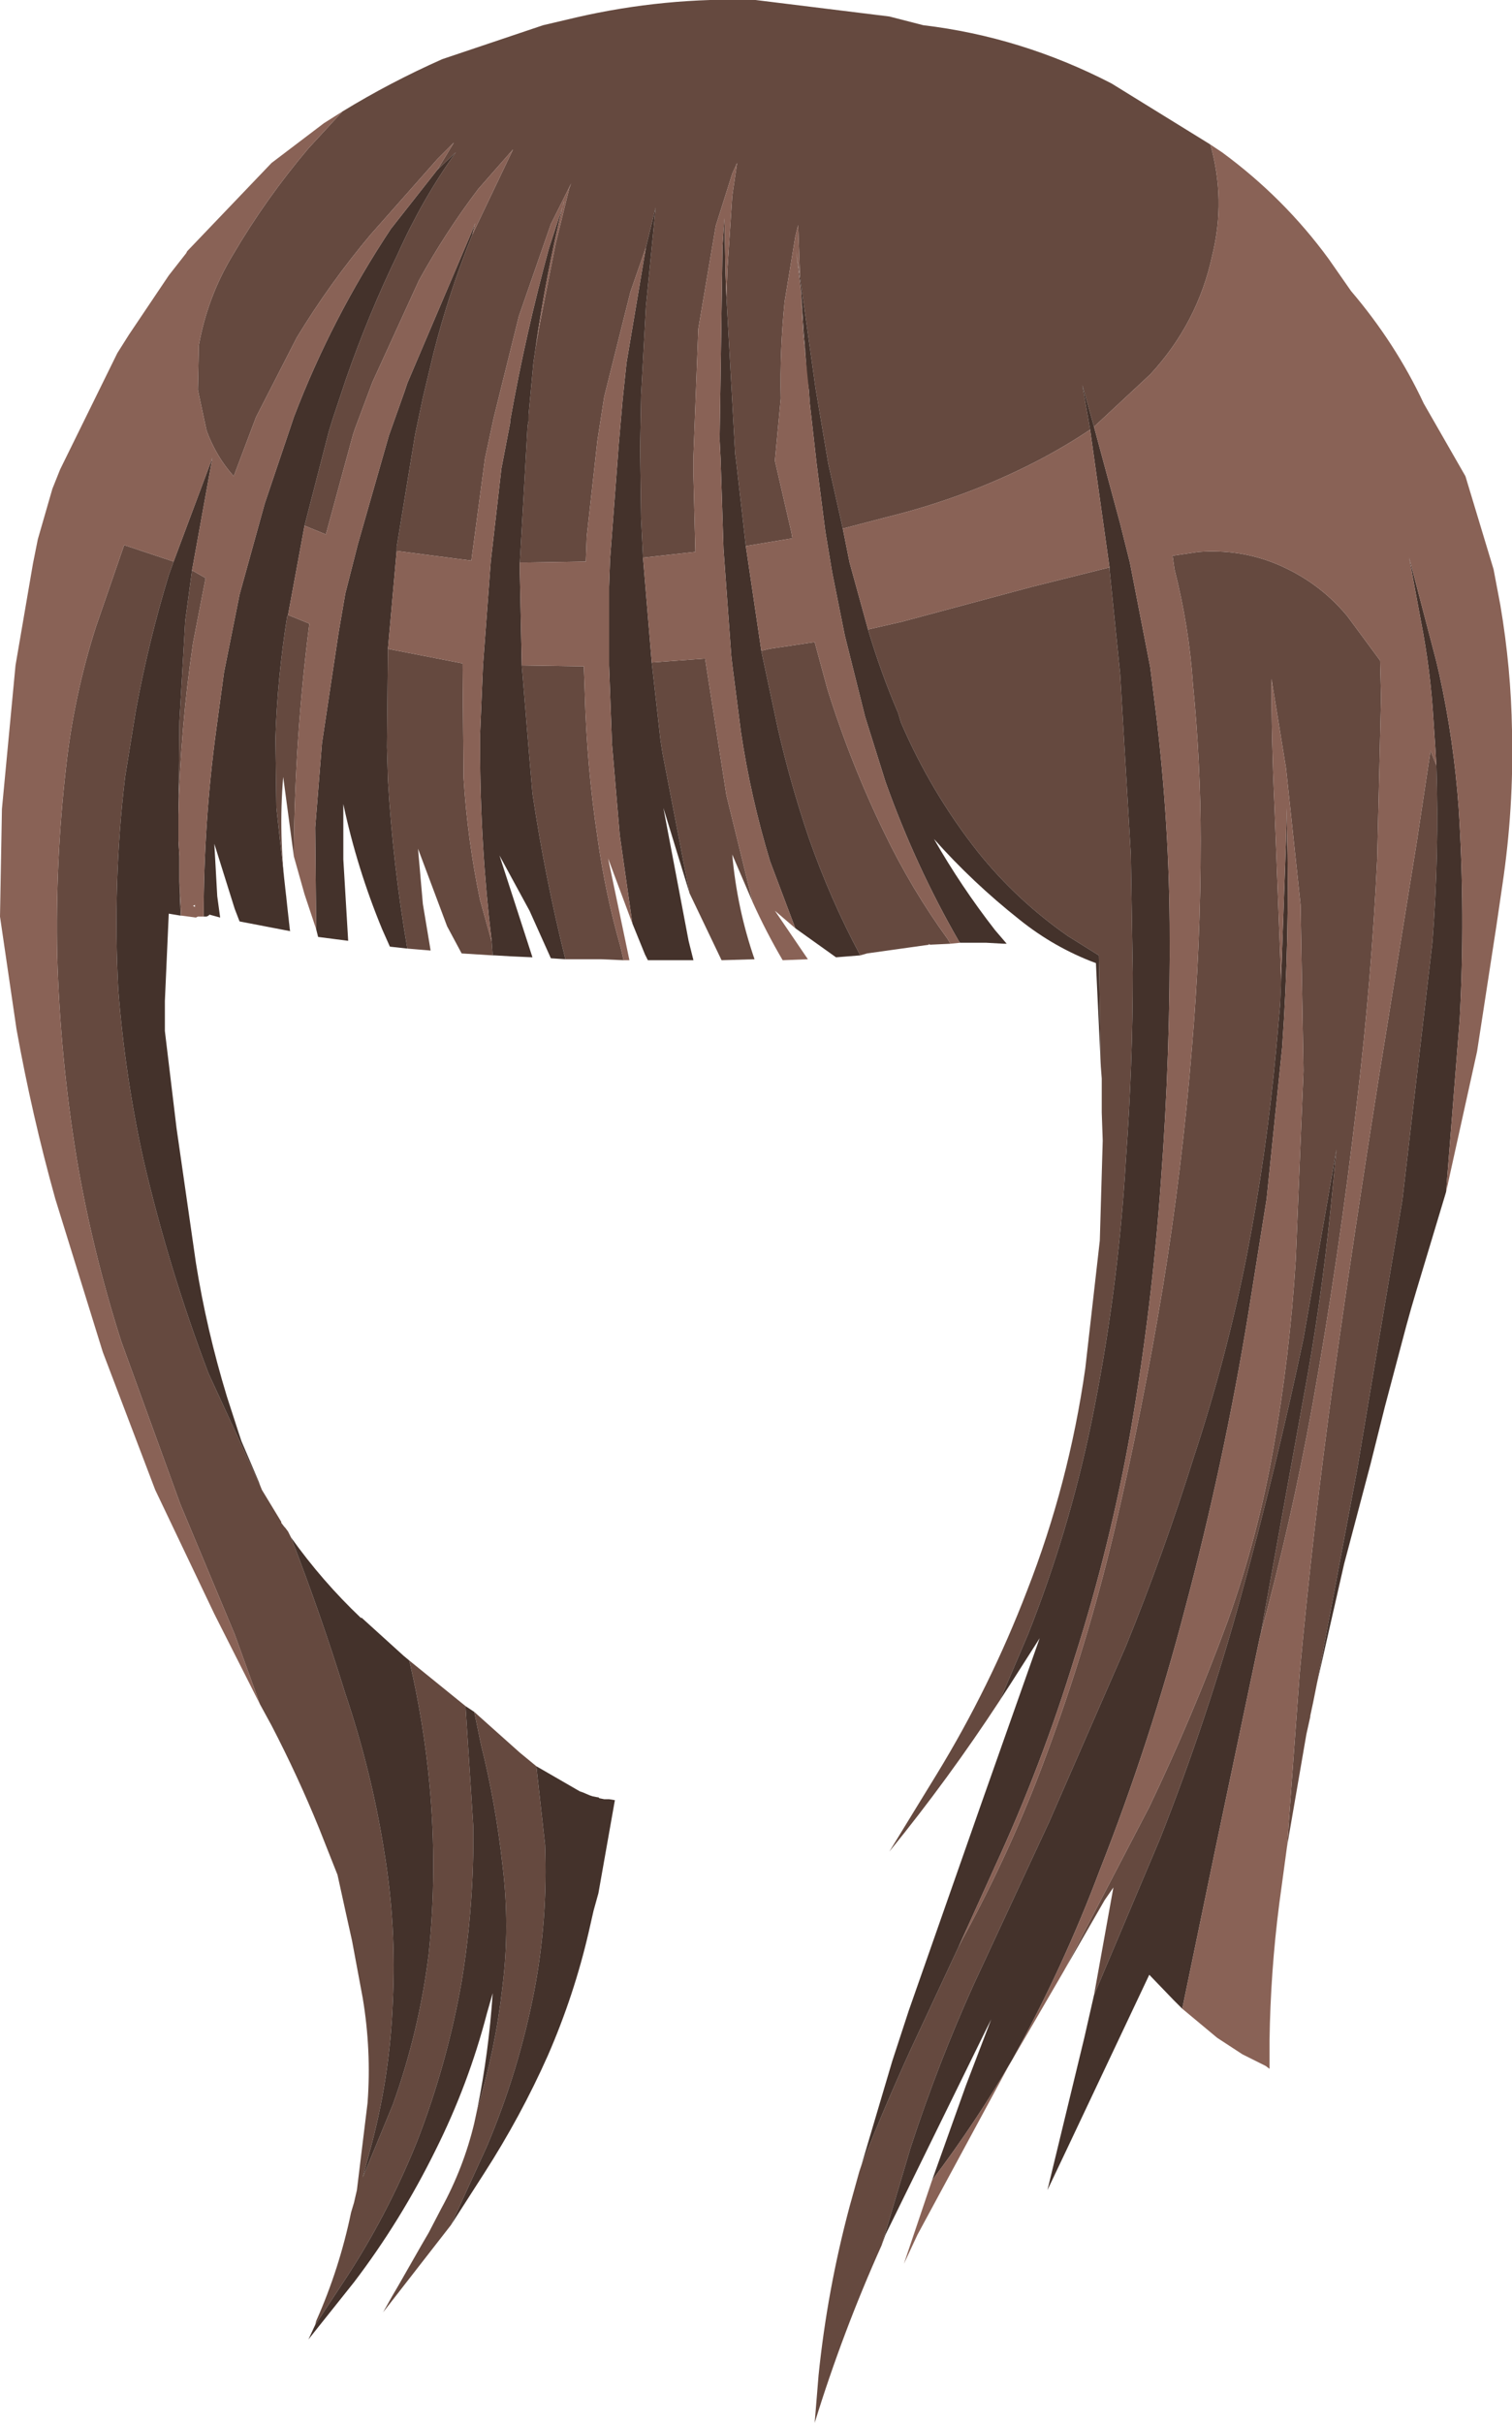 <?xml version="1.0" encoding="UTF-8" standalone="no"?>
<svg xmlns:xlink="http://www.w3.org/1999/xlink" height="124.9px" width="77.95px" xmlns="http://www.w3.org/2000/svg">
  <g transform="matrix(1.0, 0.0, 0.0, 1.0, 38.95, 62.45)">
    <path d="M23.45 -55.0 Q24.25 -52.15 23.55 -49.3 22.8 -45.8 20.35 -43.15 L17.45 -40.45 16.85 -42.6 17.25 -40.3 Q15.9 -39.4 14.45 -38.65 10.85 -36.8 6.8 -35.8 L4.5 -35.2 3.75 -38.55 3.1 -42.4 2.3 -48.1 2.2 -50.8 2.2 -50.85 2.05 -50.25 1.5 -46.9 Q1.25 -44.4 1.3 -41.9 L1.0 -38.7 1.85 -35.0 1.9 -34.7 -0.5 -34.3 -1.0 -38.7 -1.05 -39.05 -1.35 -44.45 -1.5 -47.1 -1.45 -48.55 -1.2 -52.35 -0.95 -54.05 -1.2 -53.5 -2.05 -50.8 -2.95 -45.5 -3.2 -38.95 -3.2 -37.9 -3.1 -34.0 -5.8 -33.7 -5.9 -35.75 -5.95 -39.35 -5.9 -42.05 -5.65 -46.65 -5.25 -50.7 -5.15 -51.75 -5.65 -49.7 -6.45 -47.4 -7.8 -42.0 -8.15 -39.75 -8.7 -34.8 -8.75 -33.5 -11.85 -33.45 -12.15 -33.45 -11.75 -40.5 -11.7 -40.75 -11.7 -41.05 -11.45 -43.75 -11.4 -44.1 -11.35 -44.45 -11.15 -45.6 -10.3 -49.9 -9.6 -52.75 -9.5 -53.0 -10.55 -50.9 -12.2 -46.15 -13.5 -40.9 -13.95 -38.8 -14.65 -33.55 -18.5 -34.05 -18.5 -34.25 -17.55 -40.05 -17.15 -41.95 -16.6 -44.25 Q-15.8 -47.4 -14.6 -50.35 L-12.5 -54.75 -14.3 -52.7 Q-16.0 -50.45 -17.35 -48.0 L-19.75 -42.75 -20.65 -40.35 -20.75 -40.05 -22.15 -34.9 -23.25 -35.35 -22.0 -40.2 -21.8 -40.85 -21.1 -42.95 Q-19.95 -46.25 -18.45 -49.35 -17.2 -52.15 -15.45 -54.6 L-16.4 -53.7 -15.55 -55.1 -16.4 -54.25 -19.85 -50.35 Q-21.95 -47.85 -23.65 -45.05 L-25.75 -40.95 -26.9 -37.9 Q-27.8 -38.9 -28.3 -40.25 L-28.75 -42.35 -28.7 -44.65 Q-28.25 -47.15 -26.95 -49.3 -25.25 -52.2 -23.05 -54.8 L-21.3 -56.7 Q-18.85 -58.2 -16.15 -59.4 L-10.95 -61.15 -9.25 -61.55 Q-4.7 -62.6 0.0 -62.45 L6.9 -61.6 8.65 -61.15 Q13.7 -60.55 18.35 -58.15 L23.45 -55.0 M10.45 37.95 L10.65 37.55 Q13.2 32.9 15.0 28.0 17.1 22.35 18.5 16.45 19.95 10.25 21.0 3.9 22.0 -2.25 22.5 -8.45 22.95 -13.75 22.95 -19.1 22.95 -23.15 22.55 -27.2 22.35 -30.15 21.6 -33.1 L21.5 -33.8 22.85 -34.0 Q24.95 -34.15 26.8 -33.4 29.0 -32.5 30.5 -30.7 L32.2 -28.4 32.25 -26.5 32.05 -18.15 Q31.75 -11.85 31.0 -5.6 30.1 2.25 28.7 10.05 27.6 16.1 26.0 21.95 L26.05 21.75 28.25 9.6 Q29.15 4.8 29.65 -0.15 L29.95 -3.2 28.25 6.55 Q26.85 13.2 25.05 19.75 23.3 26.15 20.85 32.35 L17.45 40.4 18.45 34.85 18.0 35.5 15.9 39.15 20.3 30.7 Q22.55 26.0 24.35 21.1 25.9 16.75 26.7 12.2 27.55 7.4 27.85 2.5 L28.25 -7.25 28.1 -15.8 27.35 -22.85 26.6 -27.45 Q26.6 -24.25 26.75 -21.0 L27.1 -11.9 27.05 -10.7 26.85 -8.45 Q26.35 -2.95 25.3 2.4 24.25 7.65 22.6 12.65 21.05 17.6 19.1 22.4 L15.15 31.45 11.25 39.85 Q9.4 43.95 8.0 48.25 L6.5 53.3 Q4.5 57.75 3.05 62.45 L3.25 60.0 Q3.7 55.6 4.85 51.3 L5.35 49.5 5.45 49.2 Q6.65 46.15 8.0 43.2 L10.45 37.95 M27.4 32.75 L28.05 23.85 Q28.75 16.25 29.8 8.65 30.9 0.85 32.15 -7.0 L34.1 -19.1 34.8 -23.75 35.1 -23.0 Q35.25 -18.45 34.9 -13.9 L33.35 -0.6 31.0 13.4 28.95 24.3 28.75 25.3 28.6 26.0 28.6 26.05 28.4 26.95 27.4 32.75 M-17.95 -13.55 Q-18.7 -17.9 -18.95 -22.25 L-19.0 -23.95 -18.95 -29.0 -15.1 -28.25 -15.05 -22.35 Q-14.85 -19.15 -14.2 -16.05 L-13.6 -13.9 -13.55 -13.2 -15.15 -13.3 -15.9 -14.7 -17.4 -18.7 -17.15 -15.85 -16.75 -13.45 -17.35 -13.5 -17.95 -13.55 M-24.0 -14.45 L-24.7 -20.8 -24.75 -24.4 Q-24.65 -27.5 -24.15 -30.65 L-24.1 -30.75 -23.0 -30.3 Q-23.75 -24.45 -23.8 -18.6 L-23.8 -18.3 -24.35 -22.4 Q-24.6 -19.4 -24.2 -16.3 L-24.0 -14.4 -24.0 -14.45 M-30.0 -33.5 L-30.25 -32.8 Q-31.3 -29.35 -31.95 -25.8 L-32.5 -22.4 Q-33.15 -16.95 -32.85 -11.4 -32.5 -6.95 -31.55 -2.65 -30.25 2.95 -28.2 8.35 L-25.55 14.1 -25.45 14.35 -24.45 16.0 -24.45 16.05 -24.3 16.25 -24.25 16.3 -24.1 16.5 -23.95 16.8 Q-22.4 20.8 -21.15 24.85 -19.8 28.85 -19.15 32.95 -18.5 36.85 -18.7 40.75 -18.85 44.7 -19.9 48.5 L-20.25 49.8 -18.7 46.05 Q-17.35 42.3 -16.85 38.3 -16.4 34.0 -16.8 29.6 -17.1 26.35 -17.85 23.15 L-14.95 25.5 -14.55 31.7 Q-14.5 35.75 -15.15 39.7 -15.9 43.95 -17.45 47.95 -19.0 51.8 -21.25 55.2 L-22.7 57.4 -22.65 57.2 Q-21.45 54.5 -20.85 51.6 L-20.7 51.1 -20.55 50.45 -20.0 45.95 Q-19.8 43.25 -20.25 40.55 L-20.8 37.6 -21.1 36.25 -21.55 34.2 -22.5 31.8 Q-23.6 29.1 -24.95 26.5 L-25.55 25.4 -26.85 21.8 -29.65 15.1 -32.7 6.7 Q-34.2 2.0 -35.0 -2.75 -35.85 -7.95 -36.0 -13.2 -36.1 -18.0 -35.55 -22.85 -35.15 -26.55 -34.0 -30.15 L-32.55 -34.35 -30.0 -33.5 M-29.65 -15.25 L-29.7 -17.0 -29.6 -15.25 -29.65 -15.25 M-29.75 -20.45 L-29.7 -25.25 -29.4 -30.45 -29.05 -33.05 -28.35 -32.65 -29.0 -29.3 Q-29.65 -24.9 -29.75 -20.45 M5.4 -13.2 Q3.85 -16.1 2.75 -19.25 1.8 -22.05 1.15 -24.9 L0.35 -28.65 0.3 -28.9 0.7 -29.0 3.05 -29.35 3.7 -26.95 Q4.9 -23.1 6.65 -19.5 8.05 -16.6 9.9 -14.05 L10.05 -13.8 9.0 -13.75 8.9 -13.8 8.95 -13.75 5.75 -13.3 5.4 -13.2 M2.75 -42.35 L2.45 -45.35 2.35 -47.4 2.65 -43.1 2.75 -42.35 M-3.4 -16.4 L-4.8 -23.65 -4.9 -24.3 -5.35 -28.3 -2.6 -28.5 -1.5 -21.45 -0.15 -15.95 -1.2 -18.4 Q-0.95 -15.6 -0.05 -13.0 L-1.75 -12.95 -3.4 -16.4 M-12.05 -28.15 L-8.85 -28.1 -8.8 -26.7 Q-8.7 -22.95 -8.15 -19.3 -7.75 -16.4 -6.95 -13.6 L-6.8 -12.95 -7.95 -13.0 -9.8 -13.0 Q-10.85 -17.2 -11.5 -21.55 L-11.7 -23.9 -12.05 -28.15 M17.8 -7.5 L17.7 -13.2 16.1 -14.2 Q13.45 -16.05 11.45 -18.55 9.05 -21.6 7.5 -25.2 L7.35 -25.7 Q6.45 -27.8 5.8 -30.0 L7.55 -30.4 14.25 -32.2 18.25 -33.2 18.25 -33.1 18.8 -27.7 19.35 -18.4 19.45 -12.3 Q19.45 -7.55 19.1 -2.75 18.7 4.15 17.3 10.95 16.15 16.5 14.05 21.8 L12.6 25.2 Q9.95 29.25 6.9 33.0 L9.35 29.0 Q12.1 24.5 14.0 19.55 16.15 14.05 17.0 8.1 L17.75 1.5 17.9 -3.65 17.85 -5.1 17.85 -6.85 17.8 -7.5 M-14.5 25.8 L-13.55 26.65 -12.15 27.9 -11.3 28.6 -10.85 32.65 Q-10.7 36.45 -11.4 40.15 -12.2 44.3 -13.85 48.2 L-15.7 52.25 -18.15 55.4 -19.2 56.75 -18.75 55.95 -18.4 55.35 -17.2 53.25 -16.85 52.65 -16.2 51.4 Q-15.05 49.3 -14.5 47.0 L-14.35 46.3 Q-13.4 43.15 -13.05 40.0 -12.65 36.85 -13.05 33.65 -13.4 30.5 -14.15 27.5 L-14.5 25.8" fill="#65493f" fill-rule="evenodd" stroke="none"/>
    <path d="M-16.4 -53.7 L-15.45 -54.6 Q-17.2 -52.15 -18.45 -49.35 -19.95 -46.25 -21.1 -42.95 L-21.8 -40.85 -22.0 -40.2 -23.25 -35.35 -24.1 -30.75 -24.15 -30.65 Q-24.65 -27.5 -24.75 -24.4 L-24.7 -20.8 -24.0 -14.45 -26.6 -14.95 -26.85 -15.6 -27.9 -18.95 -27.75 -16.25 -27.6 -15.15 -28.15 -15.3 -28.2 -15.25 -28.3 -15.2 -28.45 -15.2 Q-28.45 -20.05 -27.8 -24.85 L-27.4 -27.8 -26.6 -31.8 -25.3 -36.5 -23.95 -40.5 -23.8 -40.95 Q-21.85 -46.05 -18.8 -50.65 L-16.4 -53.7 M-14.6 -50.35 Q-15.8 -47.4 -16.6 -44.25 L-17.15 -41.95 -17.55 -40.05 -18.5 -34.25 -18.5 -34.05 -18.95 -29.0 -19.0 -23.95 -18.95 -22.25 Q-18.7 -17.9 -17.95 -13.55 L-18.85 -13.65 -19.25 -14.55 Q-20.55 -17.7 -21.25 -21.0 L-21.25 -18.15 -21.0 -13.95 -22.55 -14.15 -22.65 -14.55 -22.7 -19.8 -22.35 -24.15 -21.5 -29.8 -21.15 -31.85 -20.5 -34.4 -18.9 -40.0 -18.1 -42.25 -17.95 -42.7 -14.65 -50.45 -14.45 -50.95 -14.6 -50.35 M-11.35 -44.45 L-11.4 -44.1 -11.45 -43.75 -11.7 -41.05 -11.7 -40.75 -11.75 -40.5 -12.15 -33.45 -12.15 -32.9 -12.05 -28.15 -11.7 -23.9 -11.5 -21.55 Q-10.85 -17.2 -9.8 -13.0 L-10.55 -13.05 -11.65 -15.5 -13.2 -18.35 -11.5 -13.1 -12.6 -13.15 -13.45 -13.2 -13.55 -13.2 -13.6 -13.9 Q-14.2 -18.9 -14.2 -23.9 L-14.2 -24.6 -14.05 -28.15 -13.65 -33.5 -13.1 -38.3 -12.65 -40.65 -12.65 -40.75 Q-11.85 -45.25 -10.65 -49.65 L-9.85 -52.1 -9.9 -52.0 Q-10.8 -48.3 -11.35 -44.45 M-5.65 -49.7 L-5.15 -51.75 -5.25 -50.7 -5.65 -46.65 -5.9 -42.05 -5.95 -39.35 -5.9 -35.75 -5.8 -33.7 -5.35 -28.3 -4.9 -24.3 -4.8 -23.65 -3.4 -16.4 -4.75 -20.8 -3.45 -13.95 -3.2 -12.95 -5.55 -12.95 -5.7 -13.25 -6.35 -14.85 -7.0 -19.4 -7.4 -24.1 -7.55 -28.15 -7.55 -32.2 -7.5 -33.6 -7.05 -39.55 -6.85 -41.85 -6.65 -43.75 -5.65 -49.7 M-1.5 -47.1 L-1.35 -44.45 -1.05 -39.05 -1.0 -38.7 -0.5 -34.3 0.3 -28.9 0.35 -28.65 1.15 -24.9 Q1.8 -22.05 2.75 -19.25 3.85 -16.1 5.4 -13.2 L4.15 -13.1 2.05 -14.6 0.75 -18.05 Q-0.25 -21.35 -0.75 -24.7 L-1.2 -28.2 -1.25 -28.65 -1.65 -34.15 -1.8 -38.8 -1.85 -39.8 -1.7 -49.75 -1.6 -51.2 -1.55 -48.35 -1.5 -47.1 M2.3 -48.1 L3.1 -42.4 3.75 -38.55 4.5 -35.2 4.85 -33.45 5.8 -30.0 Q6.45 -27.8 7.35 -25.7 L7.5 -25.2 Q9.05 -21.6 11.45 -18.55 13.45 -16.05 16.1 -14.2 L17.7 -13.2 17.8 -7.5 17.55 -12.8 Q15.4 -13.6 13.6 -15.05 11.2 -16.95 9.2 -19.2 10.6 -16.75 12.35 -14.5 L12.95 -13.8 12.8 -13.8 11.9 -13.85 10.55 -13.85 10.5 -13.9 Q8.25 -17.8 6.7 -22.15 L5.65 -25.5 4.6 -29.7 3.95 -32.95 3.6 -35.05 3.15 -38.55 2.8 -41.65 2.75 -42.35 2.65 -43.1 2.35 -47.4 2.1 -49.5 2.3 -48.1 M17.25 -40.3 L16.85 -42.6 17.45 -40.45 18.8 -35.45 19.3 -33.45 20.35 -28.05 20.55 -26.45 Q21.3 -20.65 21.35 -14.85 21.4 -8.2 20.9 -1.55 20.45 4.85 19.35 11.25 18.3 17.2 16.45 23.0 14.75 28.55 12.35 33.75 L10.45 37.95 8.0 43.2 Q6.65 46.15 5.45 49.2 L7.05 43.8 7.9 41.2 11.65 30.5 14.65 22.0 13.15 24.35 12.6 25.2 14.05 21.8 Q16.15 16.5 17.3 10.95 18.7 4.15 19.1 -2.75 19.45 -7.55 19.45 -12.3 L19.35 -18.4 18.8 -27.7 18.25 -33.1 18.25 -33.2 17.25 -40.3 M26.0 21.95 L23.7 32.9 22.0 41.1 21.55 40.65 20.3 39.35 16.0 48.45 15.05 50.45 16.95 42.6 17.45 40.4 20.85 32.35 Q23.3 26.15 25.05 19.75 26.85 13.2 28.25 6.55 L29.95 -3.2 29.65 -0.15 Q29.15 4.8 28.25 9.6 L26.05 21.75 26.0 21.95 M35.1 -23.0 L35.05 -23.85 34.95 -25.35 Q34.8 -27.9 34.3 -30.45 L33.7 -33.7 35.1 -28.35 35.25 -27.7 Q36.0 -24.3 36.25 -20.8 36.6 -15.3 36.3 -9.85 L35.6 -1.0 34.05 4.15 33.8 5.0 33.55 5.9 32.45 10.05 31.7 13.05 30.55 17.4 30.35 18.15 28.95 24.3 31.0 13.4 33.35 -0.6 34.9 -13.9 Q35.25 -18.45 35.1 -23.0 M-25.55 14.1 L-28.2 8.35 Q-30.25 2.95 -31.55 -2.65 -32.5 -6.95 -32.85 -11.4 -33.15 -16.95 -32.5 -22.4 L-31.95 -25.8 Q-31.3 -29.35 -30.25 -32.8 L-30.0 -33.5 -28.0 -38.85 -29.05 -33.05 -29.4 -30.45 -29.7 -25.25 -29.75 -20.45 -29.75 -19.1 -29.7 -18.3 -29.7 -17.0 -29.65 -15.25 -30.25 -15.35 -30.45 -10.85 -30.45 -9.3 -29.85 -4.3 -28.85 2.65 Q-28.3 6.1 -27.25 9.55 L-26.65 11.4 -26.5 11.85 -25.6 13.95 -25.55 14.1 M-22.7 57.4 L-21.25 55.2 Q-19.0 51.8 -17.45 47.95 -15.9 43.95 -15.15 39.7 -14.5 35.75 -14.55 31.7 L-14.95 25.5 -14.5 25.8 -14.15 27.5 Q-13.4 30.5 -13.05 33.65 -12.65 36.85 -13.05 40.0 -13.4 43.15 -14.35 46.3 -13.75 43.35 -13.55 40.3 L-13.85 41.35 Q-14.8 45.0 -16.5 48.4 -18.3 52.05 -20.7 55.2 L-23.05 58.15 -22.7 57.4 M-17.85 23.15 Q-17.1 26.35 -16.8 29.6 -16.4 34.0 -16.85 38.3 -17.35 42.3 -18.7 46.05 L-20.25 49.8 -19.9 48.5 Q-18.85 44.7 -18.7 40.75 -18.5 36.85 -19.15 32.95 -19.8 28.85 -21.15 24.85 -22.4 20.8 -23.95 16.8 -22.35 19.05 -20.35 20.95 L-20.3 20.95 -18.15 22.9 -17.85 23.15 M-11.3 28.6 L-9.05 29.9 -8.9 29.95 -8.55 30.1 -8.4 30.15 -8.15 30.2 -8.1 30.2 -8.05 30.25 -7.8 30.3 -7.75 30.3 -7.55 30.3 -7.25 30.35 -8.1 35.15 -8.35 36.05 -8.6 37.15 Q-9.35 40.4 -10.7 43.5 -12.1 46.65 -14.0 49.6 L-15.7 52.25 -13.85 48.2 Q-12.2 44.3 -11.4 40.15 -10.7 36.45 -10.85 32.65 L-11.3 28.6 M6.5 53.3 L8.0 48.25 Q9.4 43.95 11.25 39.85 L15.15 31.45 19.1 22.4 Q21.05 17.6 22.6 12.65 24.25 7.65 25.3 2.4 26.35 -2.95 26.85 -8.45 L27.05 -10.7 27.35 -19.1 27.4 -20.8 27.4 -19.8 Q27.55 -14.15 27.15 -8.45 L26.35 -0.65 25.4 5.3 Q24.15 12.95 22.15 20.45 20.35 27.35 17.75 33.95 15.85 39.0 13.25 43.7 11.4 46.9 9.1 49.95 L10.85 45.05 12.15 41.65 11.9 42.15 6.7 52.75 6.5 53.3" fill="#44322b" fill-rule="evenodd" stroke="none"/>
    <path d="M17.45 -40.45 L20.35 -43.15 Q22.8 -45.8 23.55 -49.3 24.25 -52.15 23.45 -55.0 L24.05 -54.6 Q27.25 -52.25 29.55 -49.1 L30.7 -47.45 Q33.0 -44.75 34.45 -41.65 L36.6 -37.9 38.05 -33.1 38.4 -31.25 Q38.95 -28.0 39.0 -24.8 39.1 -20.8 38.5 -16.8 L38.2 -14.75 37.2 -8.25 35.6 -1.0 36.3 -9.85 Q36.6 -15.3 36.25 -20.8 36.0 -24.3 35.25 -27.7 L35.1 -28.35 33.7 -33.7 34.3 -30.45 Q34.8 -27.9 34.95 -25.35 L35.05 -23.85 35.1 -23.0 34.8 -23.75 34.1 -19.1 32.15 -7.0 Q30.9 0.85 29.8 8.65 28.75 16.25 28.05 23.85 L27.4 32.75 27.0 35.7 Q26.55 39.2 26.5 42.75 L26.5 44.2 26.3 44.05 25.1 43.45 23.8 42.6 22.0 41.1 23.7 32.9 26.0 21.95 Q27.6 16.1 28.7 10.05 30.1 2.25 31.0 -5.6 31.75 -11.85 32.05 -18.15 L32.25 -26.5 32.2 -28.4 30.5 -30.7 Q29.0 -32.5 26.8 -33.4 24.95 -34.15 22.85 -34.0 L21.5 -33.8 21.6 -33.1 Q22.35 -30.15 22.55 -27.2 22.95 -23.15 22.95 -19.1 22.95 -13.75 22.5 -8.45 22.0 -2.25 21.0 3.9 19.95 10.25 18.5 16.45 17.1 22.35 15.0 28.0 13.2 32.9 10.65 37.55 L10.45 37.95 12.35 33.75 Q14.75 28.55 16.45 23.0 18.3 17.2 19.35 11.25 20.45 4.85 20.9 -1.55 21.4 -8.2 21.35 -14.85 21.3 -20.65 20.55 -26.45 L20.35 -28.05 19.3 -33.45 18.8 -35.45 17.45 -40.45 M-21.3 -56.7 L-23.05 -54.8 Q-25.25 -52.2 -26.95 -49.3 -28.25 -47.15 -28.7 -44.65 L-28.75 -42.35 -28.3 -40.25 Q-27.8 -38.9 -26.9 -37.9 L-25.75 -40.95 -23.65 -45.05 Q-21.95 -47.85 -19.85 -50.35 L-16.4 -54.25 -15.55 -55.1 -16.4 -53.7 -18.8 -50.65 Q-21.85 -46.05 -23.8 -40.95 L-23.95 -40.5 -25.3 -36.5 -26.6 -31.8 -27.4 -27.8 -27.8 -24.85 Q-28.45 -20.05 -28.45 -15.2 L-28.75 -15.2 Q-28.75 -15.2 -28.85 -15.15 L-29.6 -15.25 -29.7 -17.0 -29.7 -18.3 -29.75 -19.1 -29.75 -20.45 Q-29.65 -24.9 -29.0 -29.3 L-28.35 -32.65 -29.05 -33.05 -28.0 -38.85 -30.0 -33.5 -32.55 -34.35 -34.0 -30.15 Q-35.15 -26.55 -35.55 -22.85 -36.1 -18.0 -36.0 -13.2 -35.85 -7.95 -35.0 -2.75 -34.2 2.0 -32.7 6.7 L-29.65 15.1 -26.85 21.8 -25.55 25.4 -27.9 20.75 -30.95 14.35 -33.65 7.25 -36.1 -0.65 Q-37.3 -4.95 -38.1 -9.4 L-38.95 -15.2 -38.85 -20.75 -38.15 -28.15 -37.25 -33.4 -37.0 -34.65 -36.25 -37.25 -35.85 -38.25 -32.9 -44.25 -32.3 -45.2 -30.25 -48.25 -29.35 -49.4 -29.3 -49.5 -24.95 -54.05 -22.25 -56.1 -21.3 -56.7 M-23.25 -35.35 L-22.15 -34.9 -20.75 -40.05 -20.65 -40.35 -19.75 -42.75 -17.35 -48.0 Q-16.0 -50.45 -14.3 -52.7 L-12.5 -54.75 -14.6 -50.35 -14.45 -50.95 -14.65 -50.45 -17.95 -42.7 -18.1 -42.25 -18.9 -40.0 -20.5 -34.4 -21.15 -31.85 -21.5 -29.8 -22.35 -24.15 -22.7 -19.8 -22.65 -14.55 -23.25 -16.35 -23.8 -18.3 -23.8 -18.6 Q-23.75 -24.45 -23.0 -30.3 L-24.1 -30.75 -23.25 -35.35 M-18.5 -34.05 L-14.65 -33.55 -13.95 -38.8 -13.5 -40.9 -12.2 -46.15 -10.55 -50.9 -9.5 -53.0 -9.6 -52.75 -10.3 -49.9 -11.15 -45.6 -11.35 -44.45 Q-10.8 -48.3 -9.9 -52.0 L-9.85 -52.1 -10.65 -49.65 Q-11.85 -45.25 -12.65 -40.75 L-12.65 -40.65 -13.1 -38.3 -13.65 -33.5 -14.05 -28.15 -14.2 -24.6 -14.2 -23.9 Q-14.2 -18.9 -13.6 -13.9 L-14.2 -16.05 Q-14.85 -19.15 -15.05 -22.35 L-15.1 -28.25 -18.95 -29.0 -18.5 -34.05 M-12.15 -33.45 L-11.85 -33.45 -8.75 -33.5 -8.7 -34.8 -8.15 -39.75 -7.8 -42.0 -6.45 -47.4 -5.65 -49.7 -6.65 -43.75 -6.85 -41.85 -7.05 -39.55 -7.5 -33.6 -7.55 -32.2 -7.55 -28.15 -7.4 -24.1 -7.0 -19.4 -6.35 -14.85 -7.6 -18.2 -6.5 -12.95 -6.8 -12.95 -6.95 -13.6 Q-7.75 -16.4 -8.15 -19.3 -8.7 -22.95 -8.8 -26.7 L-8.85 -28.1 -12.05 -28.15 -12.15 -32.9 -12.15 -33.45 M-5.8 -33.7 L-3.1 -34.0 -3.2 -37.9 -3.2 -38.95 -2.95 -45.5 -2.05 -50.8 -1.2 -53.5 -0.95 -54.05 -1.2 -52.35 -1.45 -48.55 -1.5 -47.1 -1.55 -48.35 -1.6 -51.2 -1.7 -49.75 -1.85 -39.8 -1.8 -38.8 -1.65 -34.15 -1.25 -28.65 -1.2 -28.2 -0.75 -24.7 Q-0.25 -21.35 0.75 -18.05 L2.05 -14.6 1.0 -15.5 2.7 -13.0 1.4 -12.95 Q0.55 -14.4 -0.15 -15.95 L-1.5 -21.45 -2.6 -28.5 -5.35 -28.3 -5.8 -33.7 M-0.5 -34.3 L1.9 -34.7 1.85 -35.0 1.0 -38.7 1.3 -41.9 Q1.25 -44.4 1.5 -46.9 L2.05 -50.25 2.2 -50.85 2.2 -50.8 2.3 -48.1 2.1 -49.5 2.35 -47.4 2.45 -45.35 2.75 -42.35 2.8 -41.65 3.15 -38.55 3.6 -35.05 3.95 -32.95 4.6 -29.7 5.65 -25.5 6.7 -22.15 Q8.25 -17.8 10.5 -13.9 L10.55 -13.85 10.05 -13.8 9.9 -14.05 Q8.05 -16.6 6.65 -19.5 4.9 -23.1 3.7 -26.95 L3.05 -29.35 0.7 -29.0 0.3 -28.9 -0.5 -34.3 M4.5 -35.2 L6.8 -35.8 Q10.85 -36.8 14.45 -38.65 15.9 -39.4 17.25 -40.3 L18.25 -33.2 14.25 -32.2 7.55 -30.4 5.8 -30.0 4.85 -33.45 4.5 -35.2 M27.05 -10.7 L27.1 -11.9 26.75 -21.0 Q26.6 -24.25 26.6 -27.45 L27.35 -22.85 28.1 -15.8 28.25 -7.25 27.85 2.5 Q27.55 7.4 26.7 12.2 25.9 16.75 24.35 21.1 22.55 26.0 20.3 30.7 L15.9 39.15 13.05 44.05 8.35 52.75 7.65 54.25 7.7 54.1 9.1 49.95 Q11.4 46.9 13.25 43.7 15.85 39.0 17.75 33.95 20.35 27.35 22.15 20.45 24.15 12.95 25.4 5.3 L26.35 -0.65 27.15 -8.45 Q27.55 -14.15 27.4 -19.8 L27.4 -20.8 27.35 -19.1 27.05 -10.7 M-29.0 -15.75 L-28.9 -15.7 -28.9 -15.8 -29.0 -15.75" fill="#896256" fill-rule="evenodd" stroke="none"/>
  </g>
</svg>
